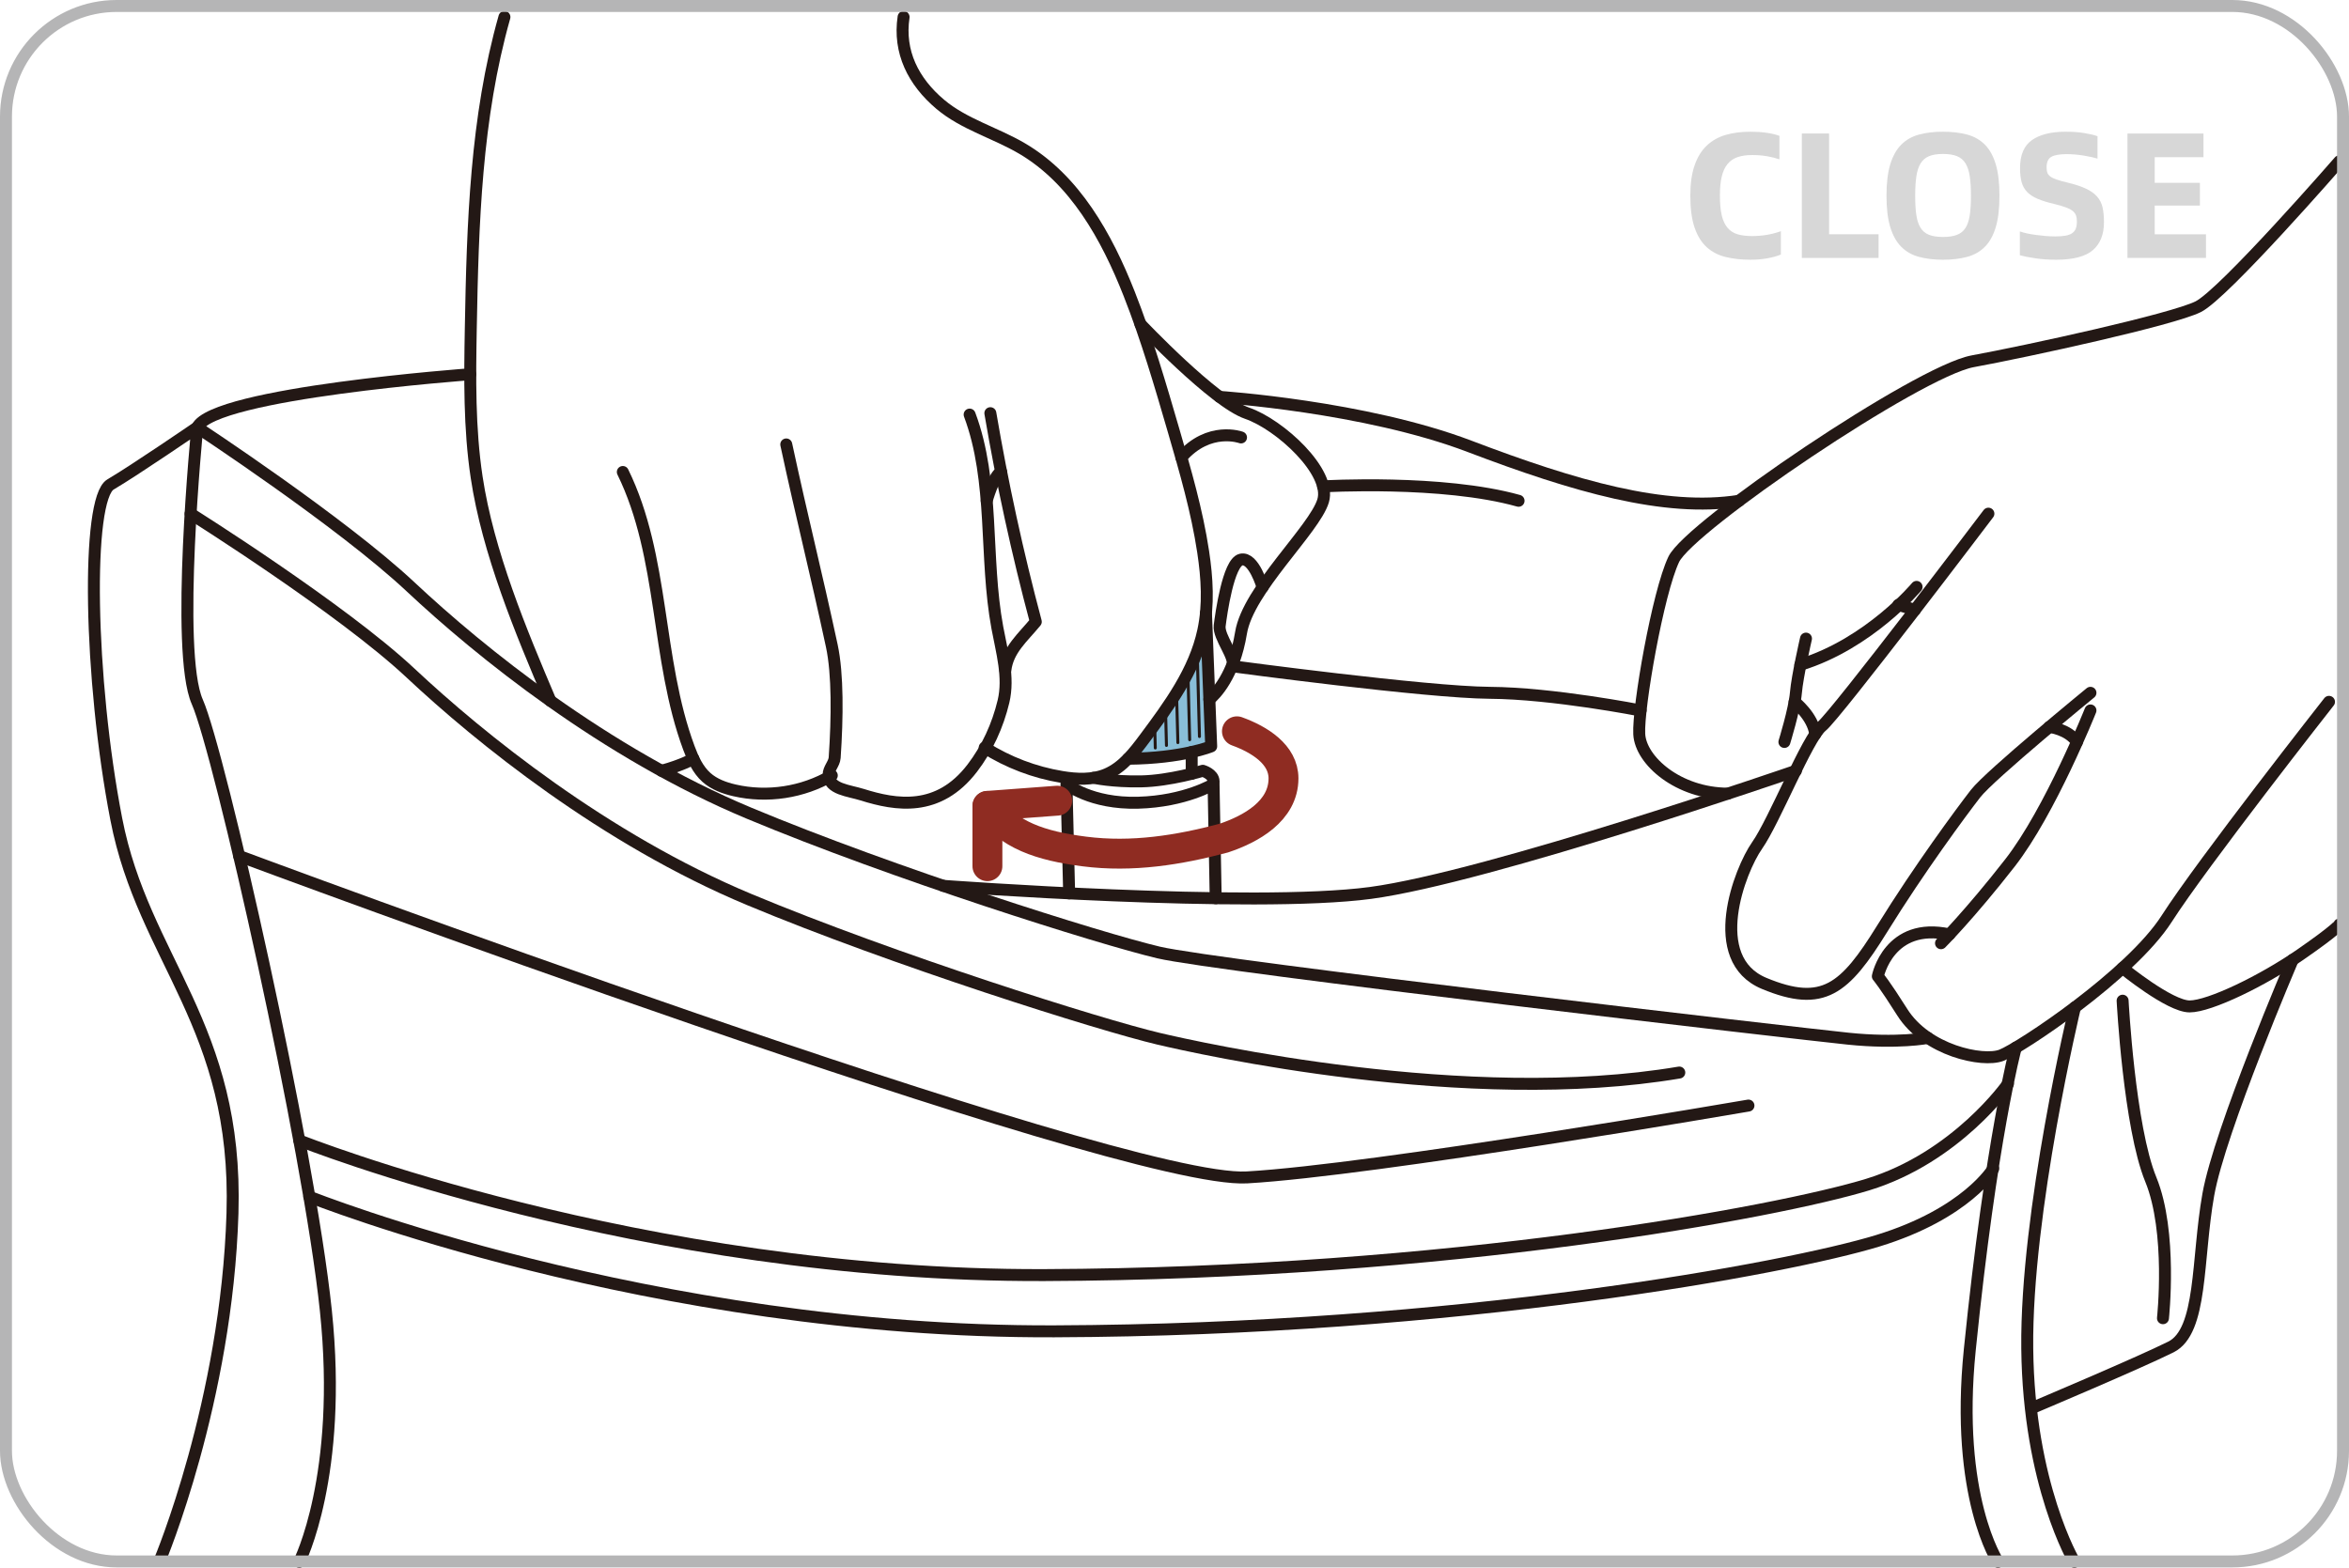 <svg viewBox="0 0 786 524.65" xmlns="http://www.w3.org/2000/svg" data-name="图层 2" id="_图层_2">
  <defs>
    <style>
      .cls-1 {
        fill: #d7d7d7;
      }

      .cls-1, .cls-2 {
        stroke-width: 0px;
      }

      .cls-3 {
        stroke: #8f2c22;
        stroke-width: 10px;
      }

      .cls-3, .cls-4, .cls-5, .cls-6 {
        fill: none;
      }

      .cls-3, .cls-5, .cls-6 {
        stroke-linecap: round;
        stroke-linejoin: round;
      }

      .cls-4 {
        stroke: #b5b5b6;
        stroke-miterlimit: 10;
      }

      .cls-4, .cls-6 {
        stroke-width: 4px;
      }

      .cls-5, .cls-6 {
        stroke: #231815;
      }

      .cls-2 {
        fill: #89bed8;
      }
    </style>
  </defs>
  <g data-name="图层 1" id="_图层_1-2">
    <g>
      <path d="M405.28,249.74s-2.2.92-6.52,1.89c-4.66,1.06-11.8,2.17-21.32,2.26,2.06-2.1,3.86-4.51,5.61-6.86,8.23-11.03,16.68-22.54,19.57-36,.42-1.97.71-3.94.91-5.93l1.14,28.96.62,15.68Z" class="cls-2"></path>
      <path d="M600.92,257.95s-102.9,35.58-142.32,40.87c-39.43,5.29-142.97-2.37-142.97-2.37" class="cls-6"></path>
      <path d="M63.77,171.9s50.55,31.73,73.63,53.37,64.91,55.54,113.23,75.73c48.32,20.19,117.56,42.02,137.04,46.62,13.42,3.16,103.14,23.33,174.24,11.31" class="cls-6"></path>
      <path d="M412.33,222.96s65.02,8.75,86.18,8.89c21.16.14,50.46,5.91,50.46,5.91" class="cls-6"></path>
      <path d="M408.08,132.82s48.59,3.19,83.69,16.56c35.1,13.36,65.3,22.11,90.11,18.22" class="cls-6"></path>
      <path d="M442.72,162.77s39.92-2.35,65.41,4.82" class="cls-6"></path>
      <path d="M157.35,125.24s-85.82,6.25-91.35,17.79c0,0,48.32,31.73,71.4,53.37s64.91,55.54,113.23,75.73c48.32,20.19,117.56,42.02,137.04,46.62,19.47,4.59,214.21,27.14,230.8,28.85,16.59,1.71,26.62-.26,26.62-.26" class="cls-6"></path>
      <path d="M694.12,522.65s-15.3-25.73-15.78-71.41c-.48-45.68,15.96-114.14,15.96-114.14" class="cls-6"></path>
      <path d="M668.53,522.65s-14.41-21.67-9.42-70.93c7.16-70.74,15.39-101.11,15.39-101.11" class="cls-6"></path>
      <path d="M100.15,522.65s14.66-28.81,8.89-84.01c-5.77-55.2-35.58-186.95-43.03-203.78-7.45-16.83,0-91.84,0-91.84,0,0-20.85,14.29-29.02,19.1-8.17,4.81-7.21,64.85,1.92,112,9.14,47.15,40.8,68.93,38.88,131.92-1.92,62.99-24.34,116.2-24.34,116.2" class="cls-6"></path>
      <path d="M585.05,369.98s-125.5,21.64-167.81,24.04c-42.31,2.4-337.21-107.56-337.21-107.56" class="cls-6"></path>
      <path d="M100.15,381.65s114.19,45.55,249.3,45.06,245.7-21.16,275.51-30.29c29.81-9.14,46.93-33.72,46.93-33.72" class="cls-6"></path>
      <path d="M103.48,400.47s114.19,45.55,249.3,45.06c135.11-.48,245.7-21.16,275.51-30.29s38.67-24.15,38.67-24.15" class="cls-6"></path>
      <path d="M767.16,321.19s-24.4,56.96-28.24,78.6c-3.85,21.64-1.92,45.68-12.5,50.97-10.58,5.29-46.07,20.27-46.07,20.27" class="cls-6"></path>
      <path d="M710.25,334.88s2.22,42.26,9.43,59.83c7.21,17.58,4.07,46.43,4.07,46.43" class="cls-6"></path>
      <path d="M403.53,205.08l1.75,44.69s-9.48,3.98-27.85,4.15" class="cls-6"></path>
      <path d="M406.79,300.6l-.72-38.2s-9.38,5.78-25.24,6.23c-15.87.45-23.98-6.23-23.98-6.23l.9,36.57" class="cls-6"></path>
      <path d="M366.02,260.29s6.15,1.38,15.8,1.2,20.65-3.55,20.65-3.55c0,0,3.58,1.05,3.61,3.56" class="cls-6"></path>
      <line y2="258.95" x2="398.75" y1="251.67" x1="398.75" class="cls-6"></line>
      <path d="M302.35,5.7c-1.74,11.69,3.24,21.59,12.27,29.21,7.94,6.7,18.4,9.51,27.36,14.78,17.7,10.39,28.33,29.53,35.85,48.62,5.91,15,10.42,30.5,14.93,45.98,3.87,13.31,7.76,26.66,9.83,40.37,1.32,8.75,1.89,17.76.03,26.41-2.89,13.46-11.34,24.96-19.57,36-3.56,4.77-7.37,9.74-12.86,12.05-4.65,1.95-9.93,1.71-14.91.88-9.14-1.51-17.96-4.87-25.79-9.82" class="cls-6"></path>
      <path d="M168.79,5.7c-9.56,33.72-10.63,69.19-11.26,104.23-.3,16.61-.51,33.32,1.96,49.75,3.77,25.1,14.74,51.49,24.68,74.84" class="cls-6"></path>
      <path d="M208.4,157.95c13.97,28.5,11.05,62.55,22.1,92.31,1.35,3.64,2.99,7.32,5.89,9.91,2.59,2.31,5.97,3.54,9.36,4.32,10.96,2.53,22.87.71,32.58-4.98" class="cls-6"></path>
      <path d="M331.38,138.27c4,23.48,9.07,46.78,15.21,69.79-4.39,5.37-9.36,9.33-10.19,16.22" class="cls-6"></path>
      <path d="M324.45,138.74c8.43,22.51,4.89,47.65,9.27,71.29,1.52,8.2,3.99,16.6,2.06,24.71-1.92,8.02-5.44,15.79-10.46,22.33-11.36,14.82-25.53,12.42-36.8,8.88-4.59-1.44-11.06-1.79-11.25-6.6-.08-2.07,1.88-3.73,2.02-5.8.92-13.39,1.07-27.97-.96-37.43-5.48-25.45-9.76-41.94-15.24-67.39" class="cls-6"></path>
      <path d="M232.01,253.93s-3.59,2.1-10.63,4.02" class="cls-6"></path>
      <path d="M330.16,167.59s2.39-8.66,4.83-9.64" class="cls-6"></path>
      <path d="M381.61,108.46s24.58,26.01,35.64,29.81c11.06,3.8,28.37,19.75,25.48,29.33-2.88,9.57-25.12,29.75-27.47,44.18s-8.68,20.71-10.6,22.29" class="cls-6"></path>
      <path d="M415.26,146.39s-10.66-3.94-19.97,6.68" class="cls-6"></path>
      <path d="M422.47,196.51s-2.94-10.21-7.2-9.24c-4.27.96-6.67,18.27-7.15,22.12-.48,3.85,5.55,10.68,4.22,13.57" class="cls-6"></path>
      <path d="M782.78,53.98s-38.57,44.33-47.23,48.66c-8.65,4.33-57.22,14.91-75.49,18.27-18.27,3.37-94.72,55.17-100.01,66.29-5.29,11.12-12.02,49.6-11.54,58.49.48,8.89,13.12,19.87,29.64,19.91" class="cls-6"></path>
      <path d="M597.08,248.3s3.37-10.83,3.85-16.46c.48-5.63,3.37-18.13,3.37-18.13" class="cls-6"></path>
      <path d="M641.31,196.4s-15.81,18.97-38.89,26.07" class="cls-6"></path>
      <path d="M665.34,171.9s-50.96,67.3-55.76,71.14c-4.81,3.85-15.87,31.73-21.64,39.91s-17.31,37.99,2.4,46.16c19.71,8.17,26.93,1.92,39.43-18.27,12.5-20.19,26.45-39.02,31.25-45.23s38.47-33.76,38.47-33.76" class="cls-6"></path>
      <path d="M699.49,237.75s-13.46,33.75-26.93,51.02c-13.46,17.26-23.08,26.88-23.08,26.88" class="cls-6"></path>
      <path d="M779.31,234.87s-42.31,53.85-54.33,72.6c-12.02,18.75-49.04,43.27-55.29,45.68-6.25,2.4-25.07-1.56-33.18-14.42-5.95-9.44-8.17-12.02-8.17-12.02,0,0,3.71-18.4,23.97-14.01" class="cls-6"></path>
      <path d="M782.78,309.38s-.59,1.46-13.09,10.11c-12.5,8.65-30.29,17.31-37.02,17.31s-22.42-12.86-22.42-12.86" class="cls-6"></path>
      <path d="M685.74,243.27s6.18.66,9.24,5.02" class="cls-6"></path>
      <line y2="202.42" x2="635.19" y1="204.09" x1="640.76" class="cls-6"></line>
      <path d="M600.5,234.87s6.15,4.82,6.9,10.83" class="cls-6"></path>
      <line y2="246.47" x2="401.35" y1="218.03" x1="400.6" class="cls-5"></line>
      <line y2="247.55" x2="398.08" y1="224.28" x1="397.47" class="cls-5"></line>
      <line y2="248.52" x2="394.13" y1="231" x1="393.66" class="cls-5"></line>
      <line y2="249.46" x2="390.31" y1="237.5" x1="390" class="cls-5"></line>
      <line y2="250.31" x2="386.57" y1="241.82" x1="386.35" class="cls-5"></line>
      <g>
        <path d="M353.74,267.95l-23.33,1.74c7.06,9.79,17.73,13.38,32.43,15.26,15.99,2.05,31.63-.47,46.63-4.47,9-3,20-9,20-20,0-8-8-13-15.58-15.75" class="cls-3"></path>
        <line y2="269.69" x2="330.4" y1="289.87" x1="330.4" class="cls-3"></line>
      </g>
      <g>
        <path d="M585.76,86.92c-3.04,0-5.8-.3-8.28-.9-2.48-.6-4.6-1.69-6.36-3.27-1.76-1.58-3.12-3.76-4.08-6.54-.96-2.78-1.44-6.35-1.44-10.71,0-4,.47-7.37,1.41-10.11.94-2.74,2.29-4.95,4.05-6.63,1.76-1.68,3.87-2.88,6.33-3.6,2.46-.72,5.23-1.08,8.31-1.08,3.92,0,7.16.46,9.72,1.38v7.86c-1.28-.44-2.68-.79-4.2-1.05-1.52-.26-3.16-.39-4.92-.39-1.88,0-3.5.23-4.86.69-1.36.46-2.48,1.22-3.36,2.28-.88,1.06-1.53,2.45-1.95,4.17-.42,1.72-.63,3.86-.63,6.42,0,2.72.21,4.95.63,6.69.42,1.74,1.07,3.12,1.95,4.14s1.99,1.73,3.33,2.13c1.34.4,2.93.6,4.77.6,1.72,0,3.37-.13,4.95-.39,1.58-.26,3.17-.67,4.77-1.23v7.8c-1.24.52-2.74.94-4.5,1.26-1.76.32-3.64.48-5.64.48Z" class="cls-1"></path>
        <path d="M628.59,78.4v7.92h-25.68v-41.64h9.12v33.72h16.56Z" class="cls-1"></path>
        <path d="M650.14,86.92c-3,0-5.68-.32-8.04-.96-2.36-.64-4.34-1.77-5.94-3.39-1.6-1.62-2.82-3.81-3.66-6.57-.84-2.76-1.26-6.26-1.26-10.5s.42-7.74,1.26-10.5c.84-2.76,2.06-4.95,3.66-6.57,1.6-1.62,3.58-2.75,5.94-3.39,2.36-.64,5.04-.96,8.04-.96s5.74.32,8.1.96c2.36.64,4.34,1.77,5.94,3.39,1.6,1.62,2.81,3.81,3.63,6.57.82,2.76,1.23,6.26,1.23,10.5s-.41,7.74-1.23,10.5c-.82,2.76-2.03,4.95-3.63,6.57-1.6,1.62-3.58,2.75-5.94,3.39-2.36.64-5.06.96-8.1.96ZM650.14,79.3c1.92,0,3.49-.24,4.71-.72,1.22-.48,2.17-1.26,2.85-2.34.68-1.08,1.15-2.5,1.41-4.26.26-1.76.39-3.92.39-6.48s-.13-4.67-.39-6.45c-.26-1.78-.73-3.23-1.41-4.35-.68-1.12-1.63-1.93-2.85-2.43-1.22-.5-2.79-.75-4.71-.75s-3.48.25-4.68.75c-1.2.5-2.14,1.31-2.82,2.43-.68,1.12-1.15,2.57-1.41,4.35-.26,1.78-.39,3.93-.39,6.45s.13,4.72.39,6.48c.26,1.76.73,3.18,1.41,4.26.68,1.08,1.62,1.86,2.82,2.34,1.2.48,2.76.72,4.68.72Z" class="cls-1"></path>
        <path d="M687.99,86.92c-2.44,0-4.75-.16-6.93-.48-2.18-.32-3.91-.66-5.19-1.02v-7.98c.64.24,1.42.46,2.34.66.92.2,1.9.37,2.94.51,1.04.14,2.11.26,3.21.36,1.1.1,2.19.15,3.27.15,1.36,0,2.51-.08,3.45-.24.94-.16,1.7-.44,2.28-.84.58-.4.99-.92,1.23-1.56.24-.64.36-1.42.36-2.34,0-.8-.1-1.48-.3-2.04-.2-.56-.57-1.06-1.11-1.5-.54-.44-1.3-.84-2.28-1.2-.98-.36-2.27-.74-3.87-1.14-2.24-.52-4.09-1.09-5.55-1.71-1.46-.62-2.63-1.38-3.51-2.28-.88-.9-1.5-1.99-1.86-3.27-.36-1.28-.54-2.86-.54-4.74,0-4.4,1.33-7.53,3.99-9.39,2.66-1.86,6.41-2.79,11.25-2.79,2.36,0,4.45.15,6.27.45,1.82.3,3.29.65,4.41,1.05v7.5c-.52-.16-1.18-.33-1.98-.51-.8-.18-1.68-.35-2.64-.51-.96-.16-1.93-.28-2.91-.36-.98-.08-1.91-.12-2.79-.12-2.36,0-4.07.3-5.13.9-1.06.6-1.59,1.78-1.59,3.54,0,.68.08,1.26.24,1.74.16.48.49.91.99,1.29.5.38,1.22.73,2.16,1.05.94.32,2.17.66,3.69,1.02,2.48.6,4.51,1.27,6.09,2.01,1.58.74,2.82,1.62,3.72,2.64.9,1.02,1.51,2.22,1.83,3.6.32,1.38.48,3.05.48,5.01,0,4.08-1.24,7.19-3.72,9.33-2.48,2.14-6.58,3.21-12.3,3.21Z" class="cls-1"></path>
        <path d="M738.15,78.4v7.92h-26.28v-41.64h25.44v7.92h-16.32v8.58h15.12v7.62h-15.12v9.6h17.16Z" class="cls-1"></path>
      </g>
      <rect ry="37.03" rx="37.03" height="520.54" width="782" y="2" x="2" class="cls-4"></rect>
    </g>
  </g>
</svg>